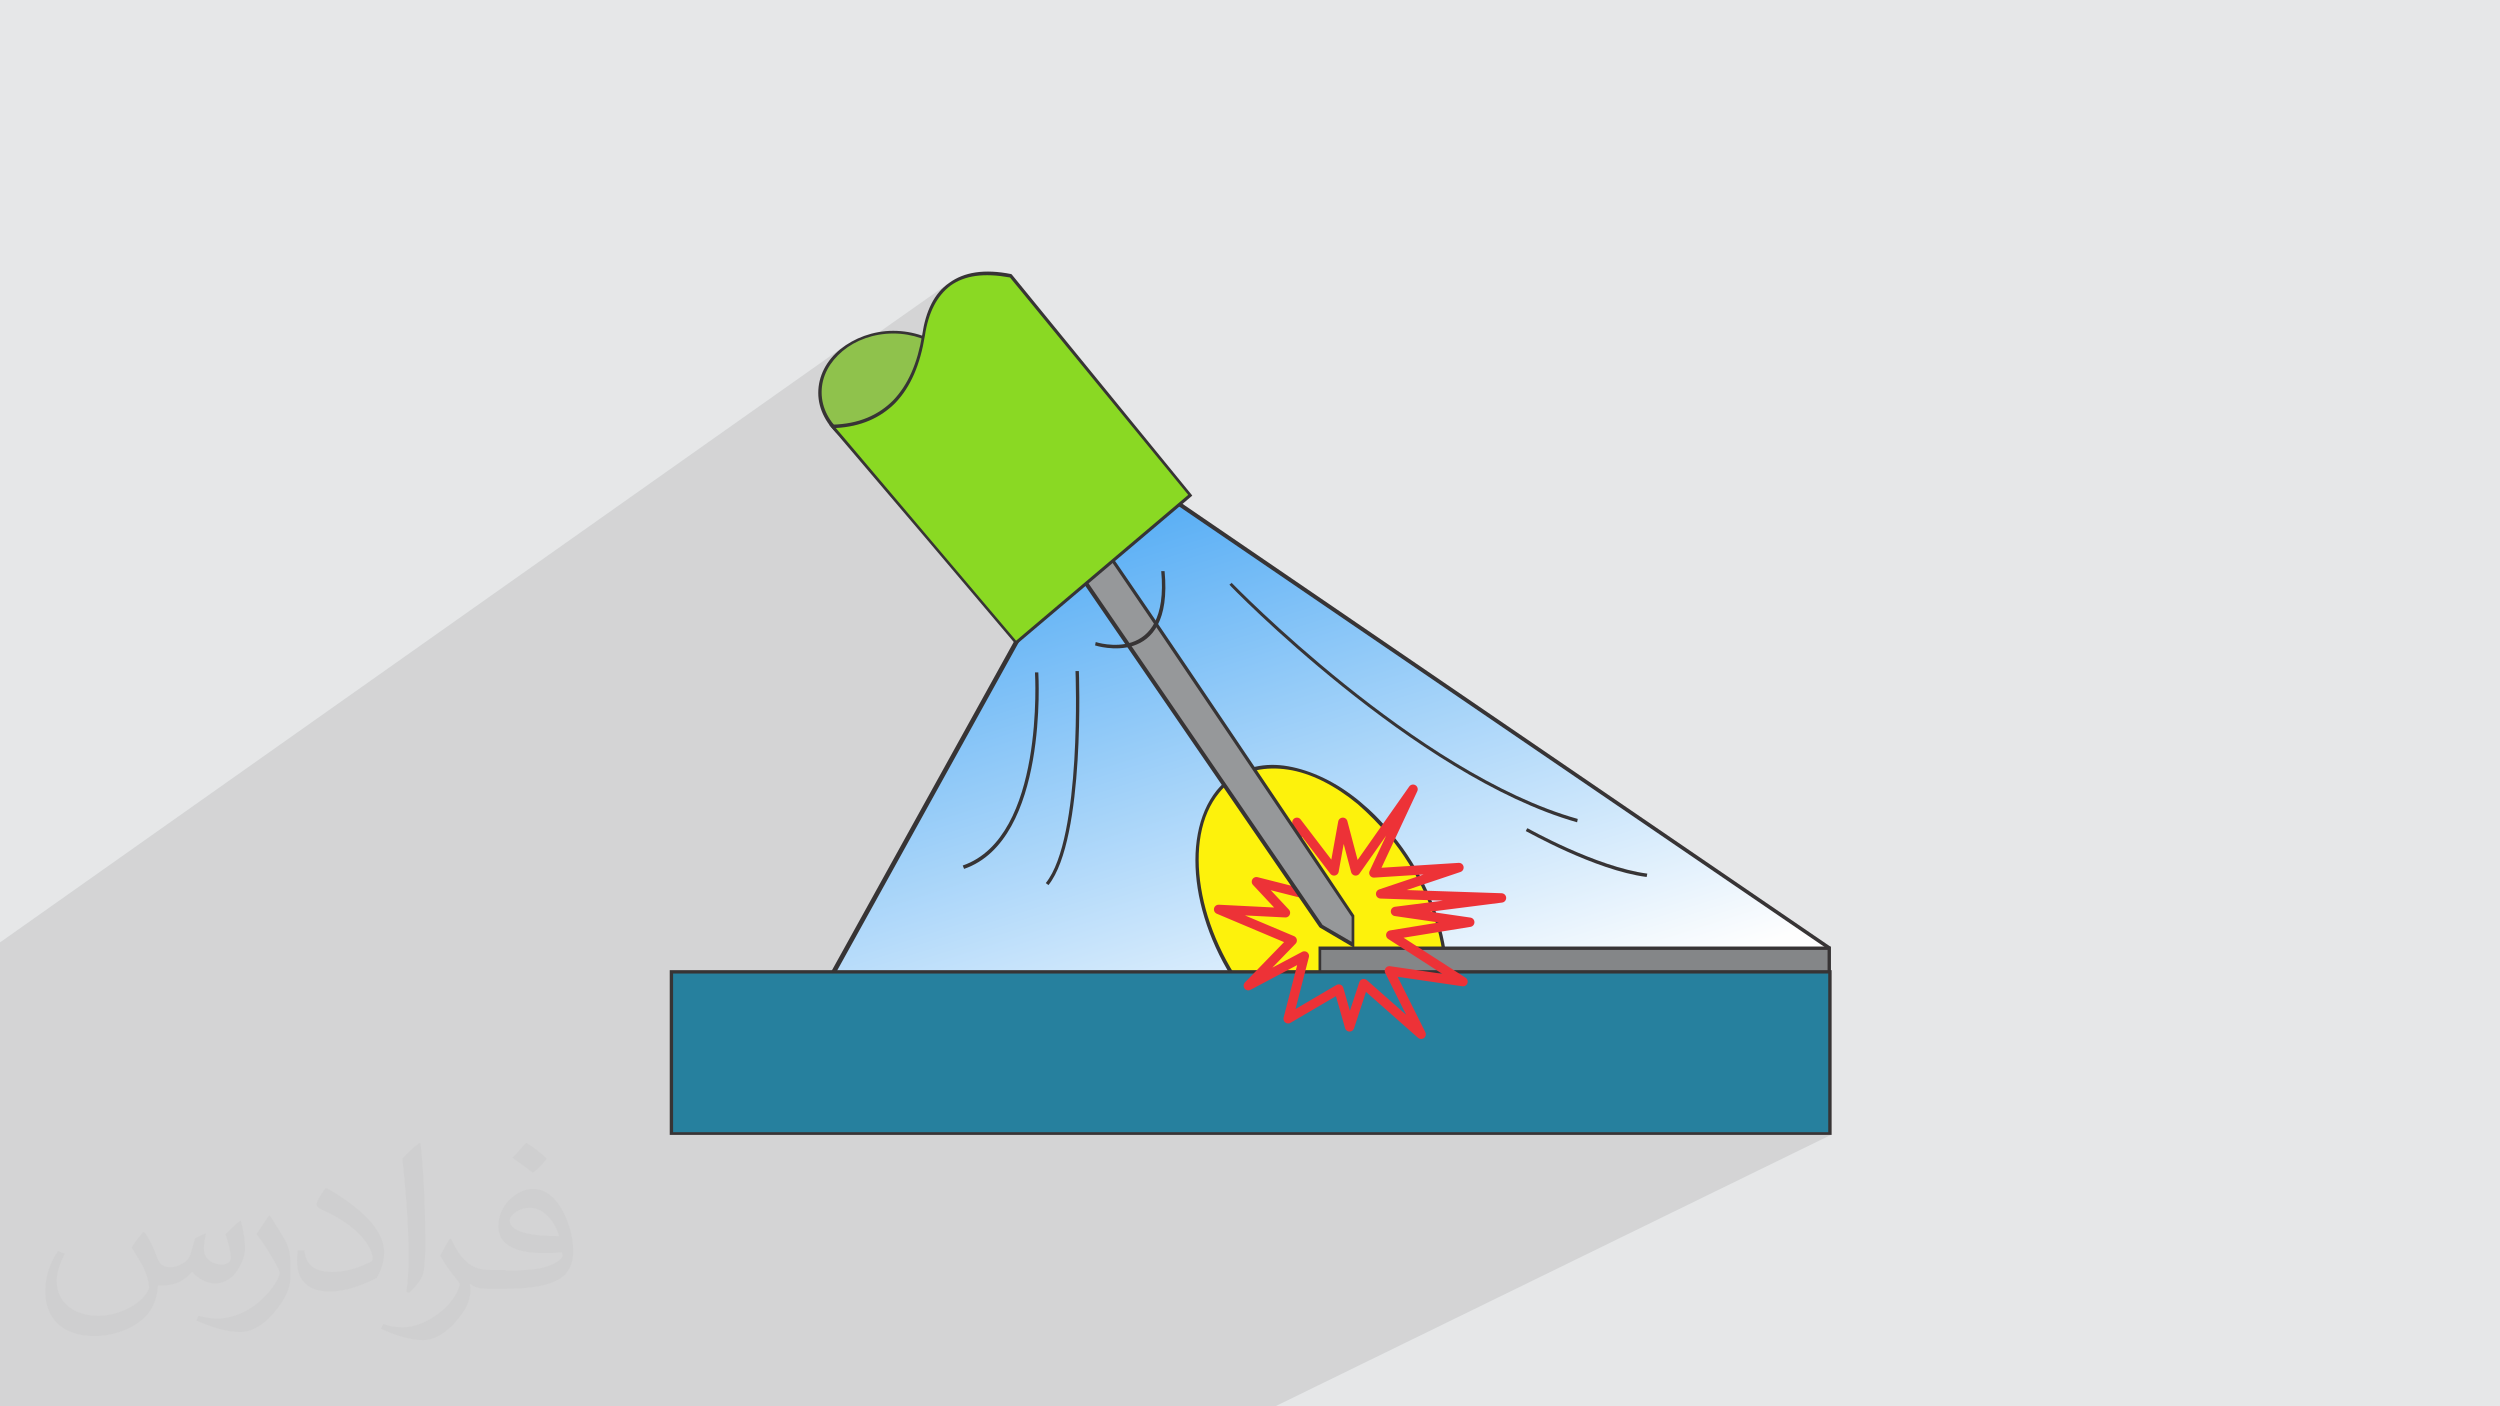 <?xml version="1.0" encoding="UTF-8"?>
<!DOCTYPE svg PUBLIC "-//W3C//DTD SVG 1.1//EN" "http://www.w3.org/Graphics/SVG/1.1/DTD/svg11.dtd">
<!-- Creator: CorelDRAW 2017 -->
<svg xmlns="http://www.w3.org/2000/svg" xml:space="preserve" width="3.703in" height="2.083in" version="1.1" style="shape-rendering:geometricPrecision; text-rendering:geometricPrecision; image-rendering:optimizeQuality; fill-rule:evenodd; clip-rule:evenodd"
viewBox="0 0 3703 2083"
 xmlns:xlink="http://www.w3.org/1999/xlink"
 enable-background="new 0 0 64 64">
 <defs>
  <style type="text/css">
   <![CDATA[
    .str0 {stroke:#ED3237;stroke-width:13.89;stroke-linejoin:round}
    .fil9 {fill:none}
    .fil10 {fill:#96989A}
    .fil8 {fill:#848688}
    .fil7 {fill:#26809E}
    .fil11 {fill:#8AD923}
    .fil6 {fill:#8FC24C}
    .fil0 {fill:#E6E7E8}
    .fil5 {fill:#FDF20C}
    .fil4 {fill:#373435;fill-rule:nonzero}
    .fil2 {fill:#373435;fill-opacity:0.031}
    .fil1 {fill:#373435;fill-opacity:0.102}
    .fil3 {fill:url(#id0)}
   ]]>
  </style>
  <linearGradient id="id0" gradientUnits="userSpaceOnUse" x1="1836" y1="716" x2="2102" y2="1558">
   <stop offset="0" style="stop-opacity:1; stop-color:#5AAFF5"/>
   <stop offset="1" style="stop-opacity:1; stop-color:#FEFEFE"/>
  </linearGradient>
 </defs>
 <g id="Layer_x0020_1">
  <polygon class="fil0" points="-3,0 3706,0 3706,2083 -3,2083 "/>
  <polygon class="fil1" points="778,2083 778,2083 776,2083 773,2083 772,2083 765,2083 751,2083 745,2083 739,2083 737,2083 734,2083 733,2083 732,2083 730,2083 706,2083 692,2083 691,2083 690,2083 685,2083 636,2083 613,2083 609,2083 586,2083 581,2083 521,2083 508,2083 503,2083 486,2083 450,2083 447,2083 429,2083 308,2083 305,2083 270,2083 262,2083 262,2083 260,2083 256,2083 254,2083 252,2083 251,2083 177,2083 176,2083 154,2083 115,2083 107,2083 104,2083 52,2083 -3,2083 -3,2058 -3,2055 -3,2051 -3,2032 -3,2008 -3,2004 -3,2003 -3,1995 -3,1993 -3,1976 -3,1973 -3,1967 -3,1965 -3,1940 -3,1938 -3,1915 -3,1913 -3,1910 -3,1901 -3,1897 -3,1896 -3,1875 -3,1867 -3,1864 -3,1861 -3,1859 -3,1857 -3,1854 -3,1601 -3,1598 -3,1596 -3,1578 -3,1574 -3,1518 -3,1515 -3,1515 -3,1512 -3,1510 -3,1510 -3,1508 -3,1495 -3,1490 -3,1485 -3,1457 -3,1455 -3,1453 -3,1437 -3,1435 -3,1417 -3,1414 -3,1412 -3,1404 -3,1403 -3,1401 -3,1399 -3,1398 1253,511 1249,514 1245,517 1242,520 1238,523 1235,527 1235,527 1254,513 1263,508 1272,503 1281,499 1291,496 1298,495 1406,419 1402,422 1398,425 1395,429 1392,431 1407,421 1403,424 1400,427 1396,431 1394,433 1409,423 1405,426 1401,429 1398,432 1395,436 1392,440 1389,444 1386,448 1384,453 1382,457 1380,462 1378,468 1376,473 1374,479 1373,485 1372,491 1371,497 1370,501 1375,503 1384,508 1392,513 1400,519 1407,525 1413,532 1418,539 1423,547 1427,555 1429,564 1431,572 1431,582 1431,591 1429,599 1427,608 1423,616 1418,624 1413,631 1407,638 1400,645 1392,650 1373,663 1376,662 1380,660 1385,658 1389,655 1393,652 1305,712 1468,905 1733,734 1720,746 1733,737 2710,1404 2710,1407 2710,1407 2710,1407 2710,1439 2710,1441 2712,1441 2710,1443 2710,1679 2705,1681 2712,1681 1889,2083 1882,2083 1875,2083 1460,2083 1454,2083 1447,2083 1399,2083 1397,2083 1395,2083 1387,2083 1129,2083 1124,2083 1120,2083 1079,2083 1077,2083 1072,2083 1003,2083 991,2083 983,2083 963,2083 898,2083 895,2083 881,2083 879,2083 871,2083 863,2083 858,2083 854,2083 812,2083 811,2083 803,2083 799,2083 795,2083 782,2083 "/>
  <path class="fil2" d="M215 1826c7,11 12,21 16,32 3,7 5,19 21,19 5,0 11,-1 17,-5 7,-3 12,-9 14,-17l6 -21 15 -7 1 1c-2,8 -3,16 -3,21 0,18 15,24 27,24 7,0 13,-4 13,-10 0,-8 -4,-23 -8,-35 7,-7 14,-14 22,-20l1 1c4,15 6,30 6,40 0,10 -4,20 -8,27 -7,14 -20,25 -36,25 -12,0 -25,-6 -34,-17l-1 0c-9,11 -22,20 -43,20l-7 0c-1,14 -4,24 -9,33 -13,25 -50,42 -85,42 -49,0 -73,-28 -73,-66 0,-23 8,-45 19,-60l10 4c-7,14 -12,27 -12,40 0,35 29,52 62,52 31,0 68,-19 75,-42 -3,-25 -12,-36 -26,-59 4,-7 10,-15 17,-23l1 0 0 0 0 0 2 1 0 0 0 0 0 0 0 0 0 0 0 0 0 0zm565 -133c10,6 20,14 30,23 -6,8 -12,15 -21,21 -10,-8 -20,-15 -30,-22 7,-8 14,-15 20,-22l0 0 0 0 1 0 0 0 0 0 0 0 0 0 0 0 0 0 0 0zm5 96c-17,0 -30,11 -30,19 0,17 33,23 73,23 -5,-20 -22,-42 -43,-42zm-37 93c22,0 41,-1 55,-4 16,-4 30,-12 30,-18 0,-2 0,-3 -1,-5 -9,1 -19,1 -29,1 -29,0 -52,-7 -61,-23 -2,-5 -4,-10 -4,-16 0,-16 7,-32 19,-42 10,-9 21,-14 33,-14 20,0 37,16 48,42 6,14 11,30 11,51 0,14 -4,25 -12,34 -16,15 -45,21 -90,21l-20 0 0 0 -5 0c-11,0 -19,-2 -25,-7l-1 0c0,3 1,5 1,7 0,10 -3,23 -10,33 -20,30 -42,43 -60,43 -19,0 -42,-7 -63,-17l4 -7c7,3 16,5 29,5 34,0 78,-33 84,-64 -1,-3 -4,-6 -7,-10 -10,-12 -16,-22 -22,-32 5,-10 10,-18 14,-25l2 0c14,29 28,46 57,46l5 0 0 0 21 0 0 0 0 0 -3 1 0 0 0 0 0 0 0 0 0 0 0 0 0 0zm-146 31c2,-14 3,-29 3,-43l0 -21c0,-39 -5,-96 -9,-133 7,-8 17,-17 25,-23l2 1c5,47 7,101 7,151 0,13 -1,26 -2,35 -1,12 -8,21 -22,35l-3 -1 0 0 0 0 -1 -1 0 0 0 0 0 0 0 0 0 0 0 0 0 0zm-151 -62c1,18 10,33 41,33 20,0 36,-5 55,-14 3,-1 5,-3 5,-5 0,-12 -9,-27 -24,-41 -14,-13 -34,-25 -51,-32 -6,-3 -8,-5 -8,-8 0,-5 7,-16 13,-24l2 0c20,11 43,27 60,44 15,16 25,33 25,51 0,13 -4,26 -11,38 -22,11 -46,20 -70,20 -29,0 -48,-14 -48,-45 0,-3 0,-9 1,-16l10 0 0 0 0 0 0 -1 0 0 0 0 0 0 0 0 0 0 0 0 0 0zm-52 -52l18 29c7,11 13,22 13,41l0 24c0,19 -12,39 -32,60 -15,14 -29,20 -42,20 -19,0 -40,-6 -65,-17l3 -7c8,2 17,4 28,4 36,0 72,-26 89,-58 2,-4 3,-7 3,-9 0,-4 -2,-8 -4,-11 -9,-17 -19,-33 -30,-47 6,-9 12,-18 18,-27l1 0 0 -2 0 0 0 0 0 0 0 0 0 0 0 0 0 0z"/>
  <polygon class="fil3" points="1733,737 2710,1404 1795,1537 1228,1453 1520,926 "/>
  <path class="fil4" d="M1735 735l976 667 -1 4 -915 132 -1 0 -571 -84 294 -531 1 -1 214 -189 2 1zm968 668l-970 -662 -211 187 -290 524 563 83 908 -131z"/>
  <ellipse class="fil5" transform="matrix(0.387 -0.467 0.422 0.52 1956.52 1361.16)" rx="266" ry="363"/>
  <path class="fil4" d="M1802 1171c5,-6 10,-11 15,-15 25,-20 57,-27 91,-21 34,6 71,23 106,52 17,14 33,30 48,49 43,52 70,114 79,171 9,57 0,110 -28,145 -5,6 -10,11 -15,15 -25,20 -57,27 -91,21 -34,-6 -71,-23 -106,-52 -17,-14 -33,-30 -48,-49 -43,-52 -70,-114 -79,-171 -9,-57 0,-110 28,-145zm18 -11c-5,4 -10,9 -14,14 -28,34 -36,85 -27,141 9,56 36,117 78,168 15,18 31,34 47,48 34,28 70,46 103,51 33,5 64,-1 88,-20 5,-4 10,-9 14,-14 28,-34 36,-85 27,-141 -9,-56 -36,-117 -78,-168 -15,-18 -31,-34 -47,-48 -34,-28 -70,-46 -103,-51 -33,-5 -64,1 -88,20z"/>
  <ellipse class="fil6" cx="1323" cy="582" rx="108" ry="89"/>
  <path class="fil4" d="M1323 490c30,0 58,10 78,27 20,17 33,40 33,65 0,25 -12,48 -33,65 -20,16 -48,27 -78,27 -30,0 -58,-10 -78,-27 -20,-17 -33,-40 -33,-65 0,-25 12,-48 33,-65 20,-16 48,-27 78,-27zm75 30c-19,-16 -46,-26 -75,-26 -29,0 -56,10 -75,26 -19,16 -31,37 -31,61 0,24 12,45 31,61 19,16 46,26 75,26 29,0 56,-10 75,-26 19,-16 31,-37 31,-61 0,-24 -12,-45 -31,-61z"/>
  <rect class="fil7" x="994" y="1439" width="1716" height="239"/>
  <path class="fil4" d="M994 1437l1719 0 0 244 -1721 0 0 -244 2 0zm1714 5l-1711 0 0 235 1711 0 0 -235z"/>
  <rect class="fil8" x="1955" y="1404" width="754" height="35"/>
  <path class="fil4" d="M1955 1402l757 0 0 39 -759 0 0 -39 2 0zm752 5l-750 0 0 30 750 0 0 -30z"/>
  <polygon class="fil9 str0" points="1976,1290 1989,1218 2008,1290 2093,1169 2035,1293 2161,1285 2045,1324 2224,1330 2067,1350 2177,1366 2060,1385 2167,1454 2058,1438 2105,1532 2020,1457 1999,1521 1983,1465 1908,1509 1932,1416 1849,1460 1914,1393 1805,1347 1904,1352 1861,1306 1924,1322 1921,1218 "/>
  <path class="fil10" d="M1634 810c16,19 370,547 370,547l0 43 -47 -28 -358 -523 35 -38z"/>
  <path class="fil4" d="M1636 809c16,19 369,545 370,547l0 1 0 47 -51 -30 -1 -1 -360 -525 38 -42 2 2zm366 549c-13,-19 -338,-503 -368,-544l-32 35 357 521 43 25 0 -38z"/>
  <path class="fil11" d="M1764 733l-259 219 -272 -320c79,-2 121,-51 135,-135 11,-69 50,-103 129,-88l266 325z"/>
  <path class="fil4" d="M1765 735l-260 220c-92,-109 -184,-217 -277,-326l5 0c39,-1 68,-14 90,-36 22,-23 36,-55 43,-97 5,-35 18,-62 40,-77 22,-16 52,-21 92,-13l1 1 267 327 -2 2zm-260 214l255 -216 -264 -322c-39,-7 -67,-3 -88,12 -20,15 -33,40 -38,74 -7,43 -21,76 -44,100 -22,22 -51,35 -88,37l267 315z"/>
  <path class="fil4" d="M1598 993c0,1 10,249 -45,318l-4 -3c54,-67 44,-314 44,-314l5 0z"/>
  <path class="fil4" d="M1538 997c0,1 15,247 -110,290l-2 -5c122,-42 107,-285 107,-286l5 0z"/>
  <path class="fil4" d="M1824 863c1,1 274,283 513,350l-1 5c-240,-68 -515,-351 -515,-352l4 -3z"/>
  <path class="fil4" d="M2263 1227c0,0 101,57 177,67l-1 5c-77,-10 -178,-68 -179,-68l2 -4z"/>
  <path class="fil4" d="M1623 951c0,0 110,36 97,-105l5 0c14,148 -103,110 -103,110l1 -5z"/>
 </g>
</svg>
